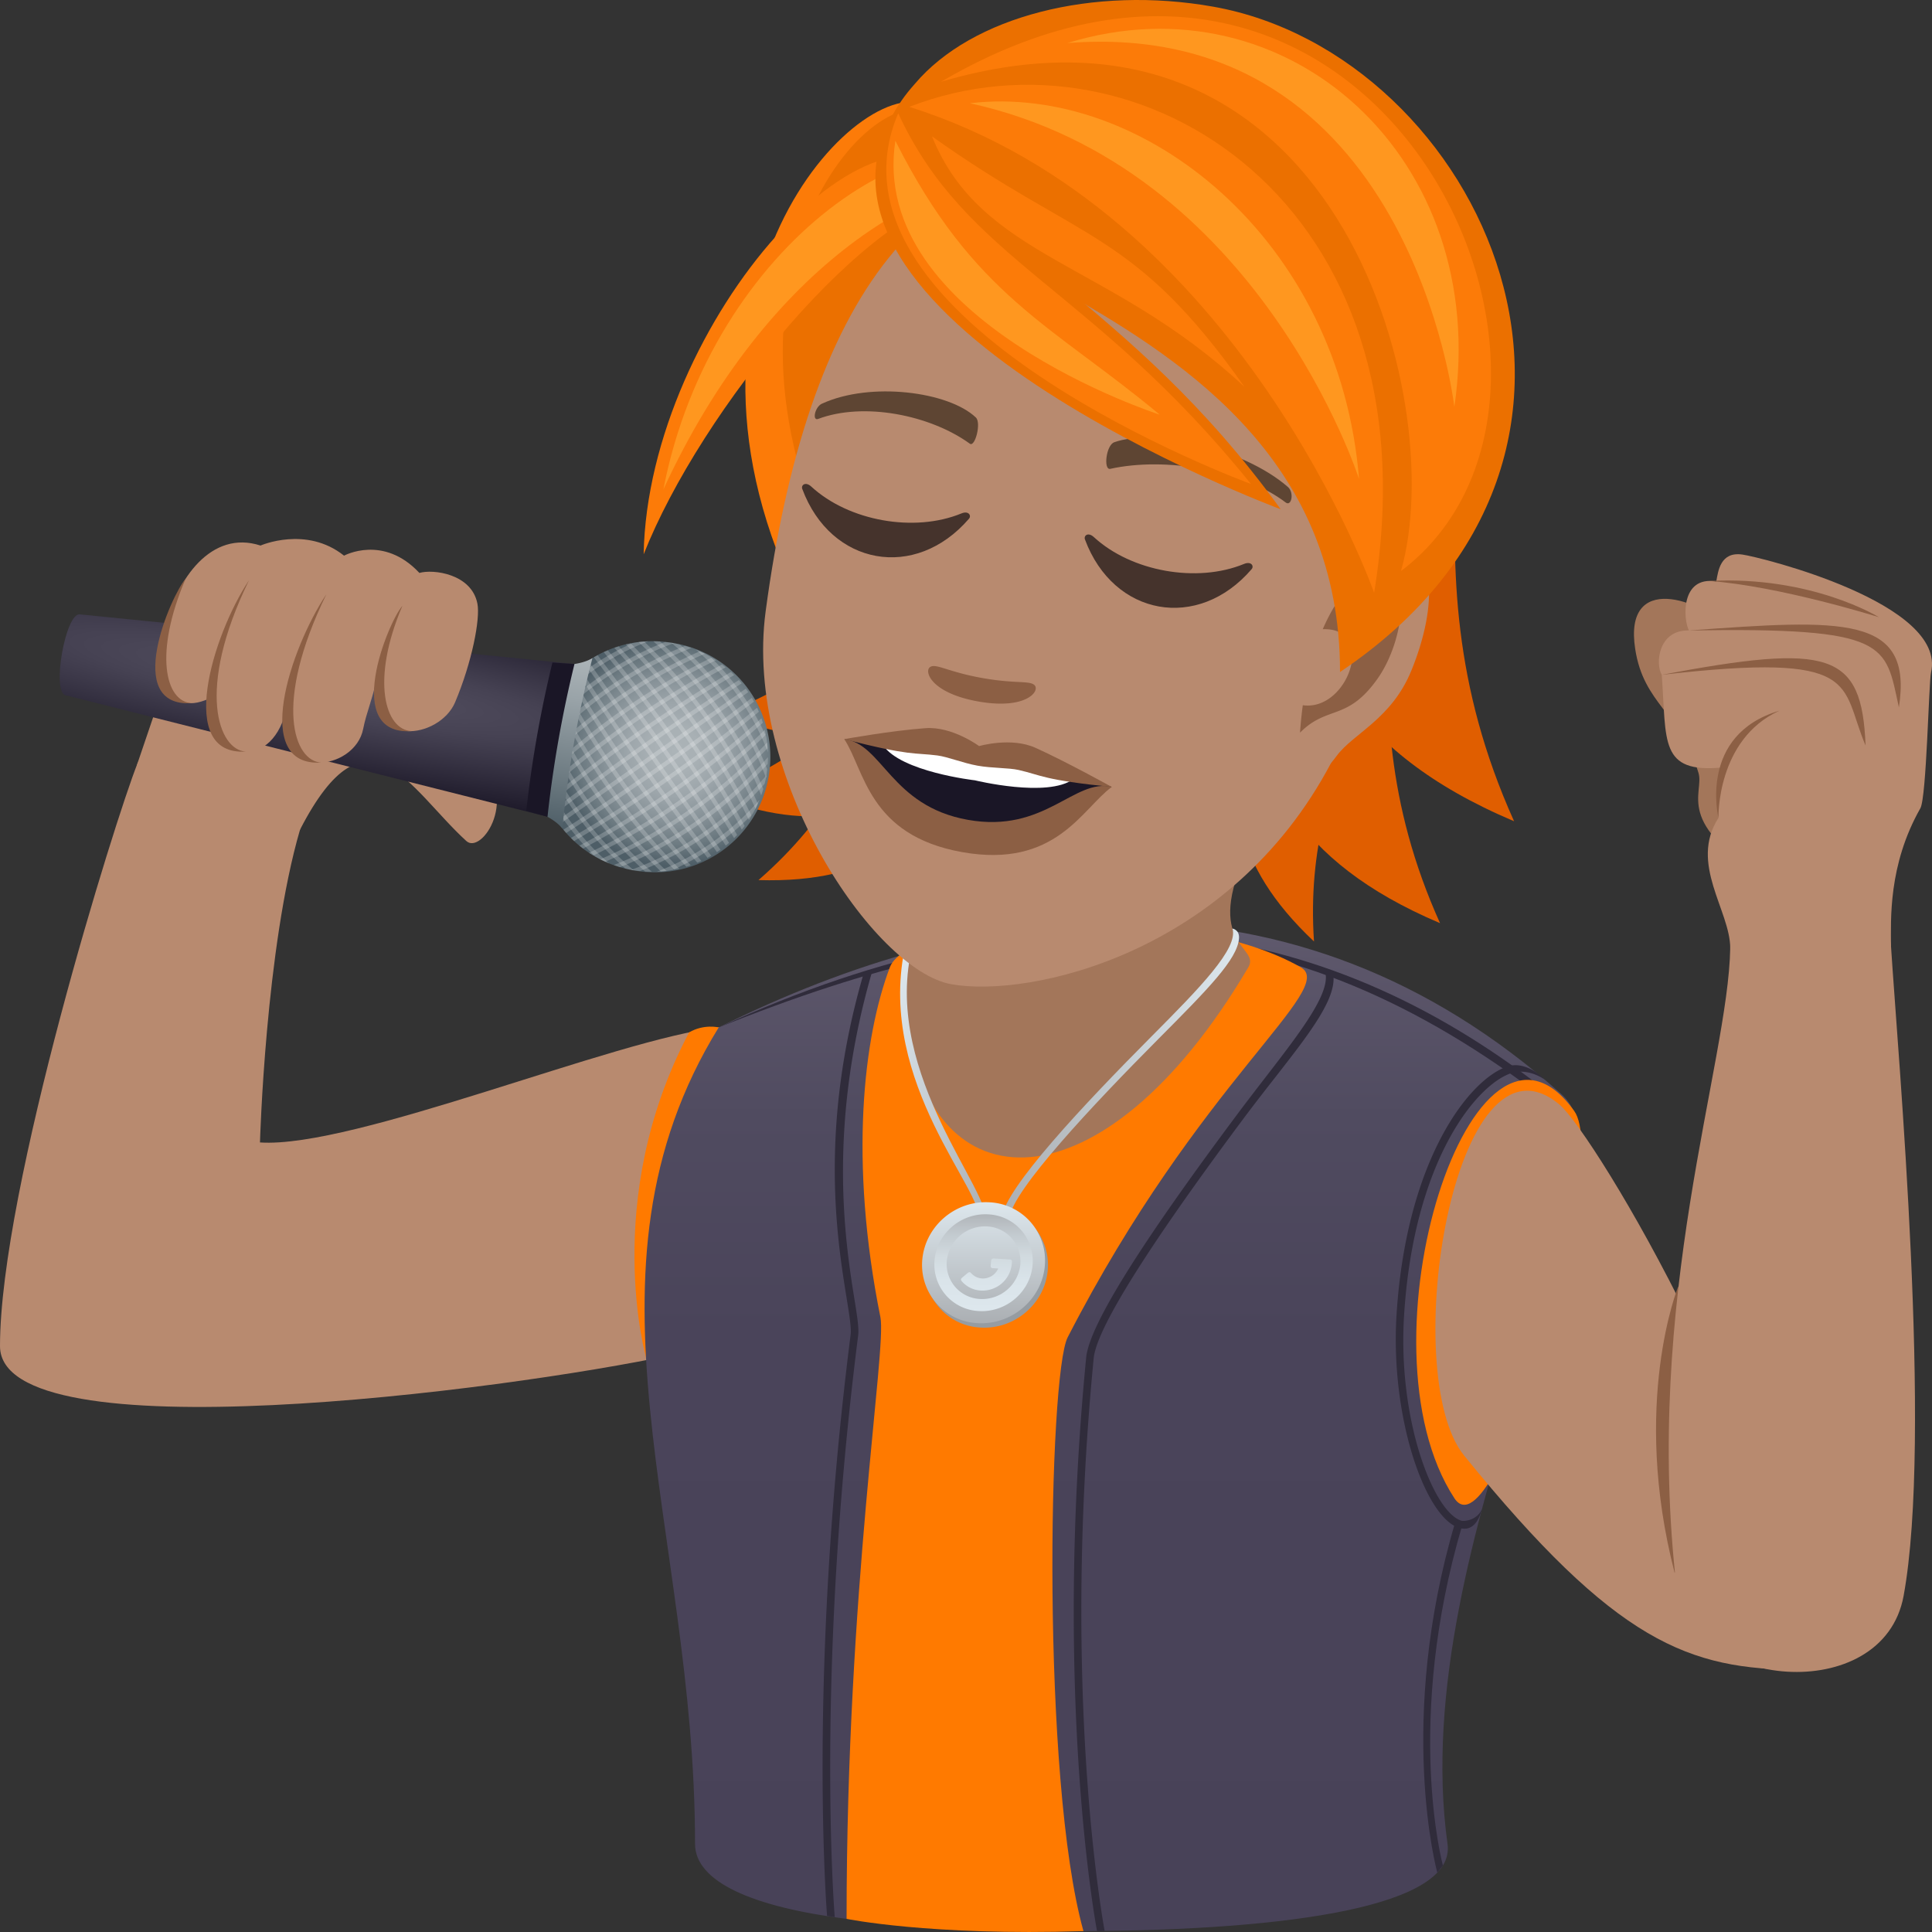 <svg xmlns="http://www.w3.org/2000/svg" xml:space="preserve" style="enable-background:new 0 0 64 64" viewBox="0 0 64 64"><rect x="0" y="0" width="64" height="64" fill="#333333" stroke="none"/><path d="M23.808 34.035c-3.414.38-12.086 4.019-15.196 3.81 0 0 .18-6.439 1.327-10.362.405-1.386-4.85-3.534-5.386-2.19C3.813 27.146 0 39.39 0 44.592c0 3.627 16.645 1.488 22.3.284 1.444-.307 3.66-11.082 1.508-10.842z" style="fill:#b88a6f"/><path d="M23.808 34.035s-.489-.123-.98.164c-2.942 5.559-1.415 10.818-1.415 10.818l2.395-10.982z" style="fill:#ff7a00"/><linearGradient id="a" x1="36.831" x2="36.831" y1="63.971" y2="30.538" gradientUnits="userSpaceOnUse"><stop offset="0" style="stop-color:#484258"/><stop offset=".594" style="stop-color:#4a445a"/><stop offset=".808" style="stop-color:#504b60"/><stop offset=".96" style="stop-color:#5c566a"/><stop offset="1" style="stop-color:#605b6e"/></linearGradient><path d="M23.808 34.035c-5.023 8.142-.784 16.555-.784 27.044 0 1.272 1.937 2.094 5.02 2.486 1.395-3.298 5.867-2.574 7.847.406 6.862-.032 12.348-.826 12.06-2.89-1.408-10.074 6.485-22.408 3.796-24.815-8.946-8.009-19.343-6.51-27.939-2.23z" style="fill:url(#a)"/><path d="M49.958 35.32c-1.27.398-3.364 3.068-3.694 8.204-.221 3.44.96 6.775 2.082 7.092a.648.648 0 0 0 .172.024c.194 0 .438-.126.578-.663-.161.398-.603.42-.681.399-.905-.256-2.129-3.307-1.901-6.836.321-5.016 2.335-7.56 3.528-7.984.247-.088.647-.1 1.106.19-.278-.299-.767-.558-1.19-.425zM36.34 63.967c-.015-.076-1.456-7.718-.359-18.997.127-1.311 2.69-4.952 4.978-8.021 1.572-2.109 3.155-3.873 2.944-4.739l.25-.003c.237 1.022-1.338 2.67-2.993 4.891-2.155 2.893-4.81 6.654-4.93 7.896-1.094 11.246.35 18.895.362 18.97l-.253.003zm-8.942-.499c-.006-.079-.647-8.017.78-19.255.028-.215-.04-.632-.132-1.208-.319-1.977-.913-5.659.552-10.722l.284-.07c-1.449 5.01-.905 8.794-.589 10.753.1.619.166 1.028.134 1.278-1.424 11.21-.782 19.185-.775 19.264l-.254-.04z" style="fill:#302c3b"/><path d="M47.613 62.035c-.014-.048-1.36-4.993.59-11.6l.241.07c-1.93 6.535-.658 11.244-.646 11.292l-.185.238zm-23.805-28c10.031-4.04 17.91-4.52 26.65 1.837l.301-.089c-7.392-5.568-16.054-6.76-26.95-1.748z" style="fill:#302c3b"/><path d="M29.478 32.042c-.873 2.305-1.358 6.408-.313 11.593.212 1.054-1.121 8.973-1.121 19.93 0 0 2.757.567 7.847.406-1.4-5.01-1.16-18.432-.523-19.67 4.366-8.496 8.953-11.552 7.722-12.259-3.93-2.255-12.957-1.728-13.612 0z" style="fill:#ff7a00"/><path d="M30.033 33.785c.698 6.226 6.474 6.472 11.32-1.743.413-.701-1.536-.693-.005-3.918 1.21-2.549-11.315 0-11.315 0s-.158 4.255 0 5.661z" style="fill:#a3765a"/><path d="M48.178 49.63c-3.345-5.125.64-17.485 3.97-12.828 1.251 1.75-2.628 14.885-3.97 12.828z" style="fill:#ff7a00"/><path d="M59.661 55.313c-3.719 0-6.127-.896-11.161-7.097-2.207-2.718-.326-14.52 3.152-11.632 1.177.976 7.632 11.827 8.01 18.729z" style="fill:#b88a6f"/><path d="M55.476 52.108c-1.455-5.62.116-9.49.116-9.49s2.204 6.238-.116 9.49z" style="fill:#8c5f44"/><path d="M31.07 25.521c-1.93 1.302-3.949 2.236-7.508.794 2.94-1.113 4.654-2.799 6.188-4.471l1.32 3.677z" style="fill:#e05e00"/><path d="M31.888 25.799c-1.356 1.892-2.923 3.469-6.762 3.355 2.37-2.065 3.388-4.242 4.244-6.344l2.518 2.989z" style="fill:#e05e00"/><path d="M31.444 22.857c-1.93 1.302-3.95 2.236-7.509.794 2.941-1.113 4.654-2.799 6.189-4.472l1.32 3.678z" style="fill:#e05e00"/><linearGradient id="b" x1="33.184" x2="41.044" y1="35.639" y2="35.639" gradientUnits="userSpaceOnUse"><stop offset="0" style="stop-color:#abafb3"/><stop offset="1" style="stop-color:#dde7ed"/></linearGradient><path d="M41.043 31.09c.024-.297-.218-.331-.218-.331.211.649-1.088 1.973-2.66 3.554-2.288 2.3-4.85 5.029-4.978 6.012-.032.243.215.27.248.018.121-.93 2.775-3.75 4.93-5.918 1.656-1.665 2.623-2.644 2.678-3.334z" style="fill:url(#b)"/><linearGradient id="c" x1="2961.382" x2="2967.211" y1="594.821" y2="594.821" gradientTransform="scale(-1 1) rotate(-21.544 -2.373 8188.096)" gradientUnits="userSpaceOnUse"><stop offset="0" style="stop-color:#abafb3"/><stop offset="1" style="stop-color:#dde7ed"/></linearGradient><path d="M30.186 31.506c-.906 4.143 2.707 8.01 2.465 8.971-.06.238-.3.173-.238-.074.23-.91-3.349-4.496-2.45-8.95.072-.36.314-.364.223.053z" style="fill:url(#c)"/><path d="M34.706 42.1c-.11 1.105-1.107 1.946-2.227 1.877a1.93 1.93 0 0 1-1.828-2.125c.11-1.105 1.108-1.946 2.228-1.878a1.93 1.93 0 0 1 1.827 2.126z" style="fill:#969ca1"/><linearGradient id="d" x1="32.582" x2="32.582" y1="43.835" y2="39.824" gradientUnits="userSpaceOnUse"><stop offset="0" style="stop-color:#abafb3"/><stop offset="1" style="stop-color:#dde7ed"/></linearGradient><path d="M34.61 41.953c-.111 1.106-1.108 1.946-2.228 1.878a1.93 1.93 0 0 1-1.828-2.125c.11-1.106 1.108-1.947 2.228-1.878a1.93 1.93 0 0 1 1.827 2.125z" style="fill:url(#d)"/><linearGradient id="e" x1="32.582" x2="32.582" y1="43.397" y2="40.067" gradientUnits="userSpaceOnUse"><stop offset="0" style="stop-color:#dde7ed"/><stop offset=".293" style="stop-color:#dae4ea"/><stop offset=".537" style="stop-color:#d1dadf"/><stop offset=".764" style="stop-color:#c2c9ce"/><stop offset=".978" style="stop-color:#aeb2b6"/><stop offset="1" style="stop-color:#abafb3"/></linearGradient><path d="M32.702 40.628a1.16 1.16 0 0 1 1.096 1.275 1.272 1.272 0 0 1-1.336 1.127 1.16 1.16 0 0 1-1.097-1.275 1.273 1.273 0 0 1 1.337-1.127zm.04-.4c-.896-.055-1.694.618-1.782 1.502a1.544 1.544 0 0 0 1.462 1.7c.896.055 1.694-.618 1.782-1.502a1.543 1.543 0 0 0-1.462-1.7z" style="fill:url(#e)"/><linearGradient id="f" x1="32.679" x2="32.679" y1="43.397" y2="40.067" gradientUnits="userSpaceOnUse"><stop offset="0" style="stop-color:#dde7ed"/><stop offset=".293" style="stop-color:#dae4ea"/><stop offset=".537" style="stop-color:#d1dadf"/><stop offset=".764" style="stop-color:#c2c9ce"/><stop offset=".978" style="stop-color:#aeb2b6"/><stop offset="1" style="stop-color:#abafb3"/></linearGradient><path d="M32.89 42.01c-.054-.004-.078-.032-.073-.085l.016-.16c.005-.055.035-.08.09-.077l.526.033c.055.003.08.031.074.086l-.008.079a.975.975 0 0 1-1.025.865.901.901 0 0 1-.632-.31c-.035-.042-.032-.078.01-.114l.19-.16c.042-.034.08-.032.114.008.09.102.216.166.358.175a.555.555 0 0 0 .538-.33l-.177-.01z" style="fill:url(#f)"/><path d="M41.077 22.384c.617 3.191 1.687 6.106 6.626 8.197-1.803-4.002-1.826-7.357-1.687-10.524l-4.94 2.328z" style="fill:#e05e00"/><path d="M41.125 24.036c-.381 2.296-.39 4.519 2.403 7.152-.212-3.135.61-5.393 1.493-7.484l-3.896.332z" style="fill:#e05e00"/><path d="M42.661 17.935c.7 3.608 1.91 6.905 7.495 9.27-2.039-4.526-2.065-8.321-1.908-11.902l-5.587 2.632z" style="fill:#e05e00"/><path d="M30.747 3.502s2.406 9.777-4.18 16.633c-5.245-10.417 1.94-17.85 4.18-16.633z" style="fill:#fc7b08"/><path d="M30.842 3.703s3.74 9.12-2.335 16.432c-5.982-10.012.013-17.486 2.335-16.432z" style="fill:#eb7000"/><path d="M32.272 6.346c-3.5.407-9.065 7.249-10.95 12.016.14-7.665 7.936-16.468 10.95-12.016z" style="fill:#fc7b08"/><path d="M34.38 5.702c-3.523-.045-8.927 2.963-12.404 10.51 1.586-8.195 8.898-13.026 12.405-10.51z" style="fill:#ff971f"/><path d="M38.238 5.448c-7.65-1.367-11.521 4.679-12.875 14.803-.735 5.496 3.574 11.892 6.151 12.353 2.577.46 9.236-.992 12.58-7.332.933-1.77 2.222-2.816 2.591-4.332 1.824-7.54-.797-14.125-8.447-15.492z" style="fill:#b88a6f"/><path d="M42.657 16.126c-1.484-1.288-4.444-1.941-5.743-1.477-.275.09-.368.932-.135.882 1.807-.4 4.377.024 5.812 1.115.19.145.292-.332.066-.52zM27.234 13.37c1.607-.736 4.194-.397 5.091.459.19.174-.026.993-.196.87-1.325-.959-3.522-1.388-5.028-.821-.203.074-.11-.404.133-.509z" style="fill:#5e4533"/><path d="M31.848 17.008c-1.56.642-3.735.253-4.974-.89-.19-.175-.345-.05-.298.078.947 2.546 3.75 3.047 5.523.987.09-.103-.014-.274-.25-.175zm9.362 1.673c-1.558.642-3.733.254-4.974-.889-.191-.176-.342-.05-.296.077.947 2.547 3.749 3.048 5.52.987.091-.103-.01-.274-.25-.175z" style="fill:#45332c"/><path d="M32.48 24.82c-.933-.166-4.513-.335-4.513-.335.676 1.018.798 3.187 3.903 3.742 3.105.554 3.971-1.437 4.959-2.158 0 0-3.417-1.082-4.35-1.249z" style="fill:#8c5f44"/><path d="M32.481 24.811c-1.03-.184-4.515-.326-4.515-.326 1.273.153 1.538 2.216 4.095 2.673 2.557.457 3.521-1.386 4.768-1.09 0 0-3.318-1.073-4.348-1.257z" style="fill:#1a1626"/><path d="M32.295 25.849s2.406.59 3.261-.04c-.171-.25-2.597-.75-3.103-.84-.506-.09-2.955-.461-3.203-.287.584.888 3.045 1.167 3.045 1.167z" style="fill:#fff"/><path d="M34.31 24.776c-.809-.372-1.876-.061-1.876-.061s-.892-.661-1.78-.593c-1.146.083-2.687.363-2.687.363 2.216.57 2.31.441 3.087.541.34.044.844.251 1.328.338.485.087 1.03.067 1.363.143.764.175.807.33 3.084.562 0 0-1.472-.819-2.518-1.293z" style="fill:#8c5f44"/><path d="M42.427 16.871S25.104 10.422 29.808 3.42c2.59 5.16 7.46 6.329 12.619 13.452z" style="fill:#eb7000"/><path d="M45.797 17.72c-1.932-.108-4.43 5.975-3.54 7.857.125.263 1.033.81 2.02-.535.545-.744 1.822-1.218 2.48-2.838.846-2.075.962-4.374-.96-4.484z" style="fill:#b88a6f"/><path d="M45.528 18.926c-.52.065-1.194.72-1.71 1.917 1.793-.062.847 2.732-.661 2.518a13.54 13.54 0 0 0-.092.909c.909-.918 1.567-.366 2.574-1.796.906-1.288 1.18-3.715-.111-3.548zm-11.257 3.772c-.16-.161-.623-.04-1.733-.238-1.11-.198-1.502-.473-1.707-.376-.246.114-.023.868 1.568 1.152 1.59.285 2.063-.344 1.872-.538z" style="fill:#8c5f44"/><path d="M40.2.223c-3.983-.712-8.004.318-9.893 2.553-5.52 6.177 14.083 5.782 14.083 19.485C55.27 14.966 49.049 1.804 40.2.223z" style="fill:#eb7000"/><path d="M46.409 18.918c1.643-5.747-2.233-20.022-15.233-16.211 14.502-8.49 23.097 10.259 15.233 16.21zm-4.969-2.886S26.797 10.687 29.755 3.753c2.26 4.889 6.387 5.716 11.685 12.28z" style="fill:#fc7b08"/><path d="M38.418 13.737s-9.675-3.117-8.758-9.073c2.59 5.16 5.216 6.117 8.758 9.073z" style="fill:#ff971f"/><path d="M41.221 12.812c-4.47-4.17-8.701-4.226-10.347-8.294 4.947 3.527 6.666 3.077 10.348 8.294z" style="fill:#fc7b08"/><path d="M45.52 19.637S41.078 6.979 30.12 3.54c7.605-2.952 17.52 3.155 15.4 16.097z" style="fill:#fc7b08"/><path d="M45.02 15.867S41.707 5.518 32.13 3.42c5.738-.676 12.246 4.494 12.89 12.448z" style="fill:#ff971f"/><path d="M48.177 13.483S46.707.537 35.36 1.426c7.301-2.249 14.03 3.83 12.817 12.057z" style="fill:#ff971f"/><path d="M62.642 31.33c-.113-1.776-5.305-1.177-5.326.078-.063 3.832-2.9 11.624-1.772 21.226.388 3.3 6.837 3.936 7.516.229.96-5.244-.187-17.89-.419-21.533z" style="fill:#b88a6f"/><path d="M58.608 29.134c-3.193-1.863-2.137-2.858-2.344-3.533-.623-2.034-1.812-2.262-2.096-4.103-.393-2.557 2.165-1.656 3.16-.635 2.527 2.59 1.756 8.55 1.28 8.271z" style="fill:#a3765a"/><path d="M57.316 31.408c0-1.242-1.368-2.8-.39-4.314-.067-.7.124-1.67.124-1.67-2.089.196-1.84-.856-2.002-3.07-.22-.366-.116-1.497.9-1.469-.19-.362-.286-1.82.906-1.623.062-.35.138-.995.862-.892.614.086 6.78 1.615 6.252 3.907-.076.333-.148 4.136-.354 4.499-1.073 1.889-.973 3.714-.973 4.554 0 1.157-5.325 1.235-5.325.078z" style="fill:#b88a6f"/><path d="M56.926 27.094s-.07-2.599 2.016-3.55c-2.696.798-2.016 3.55-2.016 3.55z" style="fill:#8c5f44"/><path d="M55.048 22.354c6.687-.767 5.888.318 6.752 2.343-.124-3.106-1.181-3.392-6.752-2.343z" style="fill:#8c5f44"/><path d="M55.948 20.885c6.668-.11 6.496.45 6.955 2.548.484-3.086-1.885-2.913-6.955-2.548z" style="fill:#8c5f44"/><path d="M56.615 19.245c2.327.165 5.625 1.2 5.625 1.2s-2.22-1.38-5.625-1.2z" style="fill:#8c5f44"/><path d="M15.45 27.861c.505.462 1.814-1.457.313-2.824-.754-.687-6.855-5.969-7.893-5.74-1.462.32-1.8 1.535-3.317 5.995-.513 1.508 4.995 2.95 5.386 2.19 2.237-4.338 3.606-1.363 5.511.38z" style="fill:#b88a6f"/><radialGradient id="g" cx="1624.464" cy="528.365" r="3.865" gradientTransform="matrix(-.172 .974 -.974 -.172 816.4 -1466.494)" gradientUnits="userSpaceOnUse"><stop offset="0" style="stop-color:#acb4b8"/><stop offset=".204" style="stop-color:#a8b0b4"/><stop offset=".411" style="stop-color:#9ca5aa"/><stop offset=".621" style="stop-color:#879298"/><stop offset=".83" style="stop-color:#6b7980"/><stop offset="1" style="stop-color:#4e5e67"/></radialGradient><path d="M20.953 28.824a3.82 3.82 0 1 1 1.328-7.526 3.822 3.822 0 1 1-1.328 7.526z" style="fill:url(#g)"/><path d="M21.477 21.243a3.71 3.71 0 0 0-.52.058 8.671 8.671 0 0 0-2.65 1.854 3.81 3.81 0 0 0-.233.469 8.579 8.579 0 0 1 3.403-2.38z" style="opacity:.2;fill:#fff"/><path d="M22.322 21.307c-.014-.002-.027-.007-.041-.01-.082-.014-.164-.02-.246-.03a10.773 10.773 0 0 0-4.129 2.889c-.02.08-.04.16-.055.241-.003.014-.003.028-.005.042a10.665 10.665 0 0 1 4.476-3.132z" style="opacity:.2;fill:#fff"/><path d="M22.9 21.466a2.82 2.82 0 0 0-.208-.07 13.414 13.414 0 0 0-4.89 3.42c-.005.075-.005.148-.005.22a13.291 13.291 0 0 1 5.104-3.57z" style="opacity:.2;fill:#fff"/><path d="M23.35 21.655c-.055-.028-.114-.052-.172-.078a16.95 16.95 0 0 0-5.372 3.758c.005.063.007.127.015.19a16.82 16.82 0 0 1 5.53-3.87z" style="opacity:.2;fill:#fff"/><path d="M23.721 21.871c-.046-.03-.095-.058-.143-.087a22.055 22.055 0 0 0-5.713 3.997c.01.056.02.111.032.165a21.904 21.904 0 0 1 5.824-4.075z" style="opacity:.2;fill:#fff"/><path d="M24.04 22.108a2.84 2.84 0 0 0-.122-.095 30.298 30.298 0 0 0-5.955 4.167c.015.049.03.098.047.147a30.168 30.168 0 0 1 6.03-4.22zm.28.255a4.069 4.069 0 0 0-.105-.102 46.452 46.452 0 0 0-6.12 4.282c.019.045.038.09.06.134a46.115 46.115 0 0 1 6.166-4.314zm.25.274a3.69 3.69 0 0 0-.093-.109 94.18 94.18 0 0 0-6.22 4.352l.07.125a93.933 93.933 0 0 1 6.242-4.368zm.136.176-6.26 4.38.081.116 6.26-4.38a3.76 3.76 0 0 0-.081-.116zm.271.429a3.802 3.802 0 0 0-.071-.125 93.923 93.923 0 0 1-6.242 4.368c.03.037.06.073.093.109a94.117 94.117 0 0 0 6.22-4.352zm.162.337a3.933 3.933 0 0 0-.06-.134 46.27 46.27 0 0 1-6.167 4.314c.035.035.07.069.106.102a46.417 46.417 0 0 0 6.12-4.282zm.131.363c-.015-.049-.03-.098-.047-.147a30.158 30.158 0 0 1-6.03 4.22c.04.032.08.063.122.094a30.295 30.295 0 0 0 5.955-4.167z" style="opacity:.2;fill:#fff"/><path d="M25.369 24.34c-.01-.055-.02-.11-.033-.164a21.9 21.9 0 0 1-5.824 4.075c.047.03.096.058.144.087a22.058 22.058 0 0 0 5.713-3.997z" style="opacity:.2;fill:#fff"/><path d="M25.427 24.786c-.004-.063-.007-.126-.014-.189a16.813 16.813 0 0 1-5.53 3.87c.056.028.114.052.172.078a16.941 16.941 0 0 0 5.372-3.759z" style="opacity:.2;fill:#fff"/><path d="M25.432 25.305c.005-.074.004-.147.005-.22a13.289 13.289 0 0 1-5.104 3.571c.069.025.137.05.208.07a13.416 13.416 0 0 0 4.891-3.42z" style="opacity:.2;fill:#fff"/><path d="M25.328 25.966c.019-.08.04-.16.055-.241l.005-.042a10.666 10.666 0 0 1-4.476 3.132c.014.002.027.006.04.009.083.014.165.022.247.03a10.775 10.775 0 0 0 4.129-2.888z" style="opacity:.2;fill:#fff"/><path d="M24.927 26.967c.087-.15.166-.306.232-.47a8.578 8.578 0 0 1-3.403 2.382 3.71 3.71 0 0 0 .52-.058c1-.451 1.885-1.07 2.651-1.854zm.511-2.046a3.787 3.787 0 0 0-.058-.52 8.662 8.662 0 0 0-1.856-2.648 3.763 3.763 0 0 0-.469-.232 8.57 8.57 0 0 1 2.383 3.4z" style="opacity:.2;fill:#fff"/><path d="M25.374 25.766c.002-.014.007-.027.009-.041.014-.082.021-.164.03-.246a10.765 10.765 0 0 0-2.89-4.126c-.08-.019-.16-.04-.242-.055l-.042-.005a10.656 10.656 0 0 1 3.135 4.473z" style="opacity:.2;fill:#fff"/><path d="M25.215 26.344c.025-.069.05-.137.07-.208a13.405 13.405 0 0 0-3.424-4.887c-.074-.005-.147-.004-.22-.005a13.278 13.278 0 0 1 3.574 5.1z" style="opacity:.2;fill:#fff"/><path d="M25.025 26.794c.029-.056.053-.115.079-.173a16.933 16.933 0 0 0-3.762-5.367c-.063.004-.126.007-.189.014a16.808 16.808 0 0 1 3.872 5.526z" style="opacity:.2;fill:#fff"/><path d="M24.81 27.164c.03-.046.057-.095.086-.143a22.038 22.038 0 0 0-4-5.71c-.055.012-.11.02-.165.034a21.886 21.886 0 0 1 4.078 5.82z" style="opacity:.2;fill:#fff"/><path d="M24.573 27.483c.032-.04.063-.08.094-.122a30.277 30.277 0 0 0-4.17-5.95c-.05.014-.098.03-.147.046a30.145 30.145 0 0 1 4.223 6.026zm-.256.28c.035-.034.069-.07.102-.106a46.412 46.412 0 0 0-4.285-6.115l-.135.06a46.25 46.25 0 0 1 4.318 6.161zm-.274.249c.036-.03.073-.061.108-.093a94.058 94.058 0 0 0-4.355-6.215 4.089 4.089 0 0 0-.124.07 93.798 93.798 0 0 1 4.37 6.238zm-.177.136-4.383-6.255a3.016 3.016 0 0 0-.116.081l4.383 6.255c.04-.026.078-.053.116-.081zm-.428.27c.042-.022.083-.046.124-.07a93.72 93.72 0 0 1-4.37-6.237c-.038.03-.074.06-.11.092a94.04 94.04 0 0 0 4.356 6.215zm-.338.162c.045-.019.09-.038.134-.06a46.22 46.22 0 0 1-4.318-6.161l-.101.106A46.405 46.405 0 0 0 23.1 28.58zm-.364.132c.05-.015.099-.03.147-.047a30.144 30.144 0 0 1-4.222-6.026 3.52 3.52 0 0 0-.095.122 30.276 30.276 0 0 0 4.17 5.951z" style="opacity:.2;fill:#fff"/><path d="M22.338 28.81c.055-.01.11-.02.165-.032a21.885 21.885 0 0 1-4.078-5.82c-.031.047-.059.096-.087.144a22.044 22.044 0 0 0 4 5.708z" style="opacity:.2;fill:#fff"/><path d="M21.892 28.869c.063-.005.126-.007.189-.015a16.8 16.8 0 0 1-3.872-5.526c-.029.056-.053.115-.079.173.9 2.028 2.163 3.83 3.762 5.368z" style="opacity:.2;fill:#fff"/><path d="M21.372 28.873c.074.005.148.005.22.005a13.276 13.276 0 0 1-3.573-5.1c-.025.07-.05.138-.07.209a13.405 13.405 0 0 0 3.423 4.886z" style="opacity:.2;fill:#fff"/><path d="M20.711 28.769c.08.02.16.04.242.055.014.003.028.003.042.005a10.655 10.655 0 0 1-3.135-4.472c-.002.014-.007.027-.009.04-.015.083-.022.165-.03.246a10.766 10.766 0 0 0 2.89 4.126z" style="opacity:.2;fill:#fff"/><path d="M19.71 28.37c.15.086.306.165.469.231a8.57 8.57 0 0 1-2.383-3.4c.006.176.028.349.058.52a8.655 8.655 0 0 0 1.856 2.648z" style="opacity:.2;fill:#fff"/><radialGradient id="h" cx="1485.983" cy="236.892" r="6.308" gradientTransform="matrix(-.172 .974 -7.795 -1.374 2112.674 -1099.203)" gradientUnits="userSpaceOnUse"><stop offset="0" style="stop-color:#545061"/><stop offset=".164" style="stop-color:#464253"/><stop offset=".475" style="stop-color:#211d2d"/><stop offset=".527" style="stop-color:#1a1626"/></radialGradient><path d="M19.03 21.997 2.634 20.35c-.467-.02-.919 2.538-.473 2.678l15.976 4.028c1.03-2.467.893-5.06.893-5.06z" style="fill:url(#h)"/><path d="m19.03 21.997-.73-.05a39.031 39.031 0 0 0-.866 4.907l.703.203c1.03-2.467.893-5.06.893-5.06z" style="fill:#1a1626"/><linearGradient id="i" x1="2285.907" x2="2291.642" y1="1253.156" y2="1253.156" gradientTransform="rotate(99.997 1669.257 -313.554)" gradientUnits="userSpaceOnUse"><stop offset="0" style="stop-color:#acb4b8"/><stop offset=".248" style="stop-color:#99a3a8"/><stop offset=".747" style="stop-color:#69777e"/><stop offset="1" style="stop-color:#4e5e67"/></linearGradient><path d="M19.625 21.799s-.187.134-.595.197a39.067 39.067 0 0 0-.893 5.062c.361.198.491.388.491.388.184-1.906.517-3.794.997-5.647z" style="fill:url(#i)"/><path d="M13.893 18.979c-1.197-1.283-2.496-.572-2.496-.572-1.253-1-2.767-.335-2.767-.335-3.263-1.065-4.597 6.59-1.576 5.007-.216 2.048 1.874 2.58 2.417.485-.357 2.354 2.289 1.983 2.56.58.101-.525.336-1.065.447-1.673-.33 2.397 2.086 1.997 2.596.797.562-1.33.84-2.77.741-3.271-.193-.993-1.469-1.15-1.922-1.018z" style="fill:#b88a6f"/><path d="M13.636 24.22c-2.317.149-.786-3.6-.306-4.152-1.048 2.452-.585 4.112.306 4.151zm-7.278-.927c-2.317.149-.692-3.566-.21-4.12-1.05 2.454-.683 4.08.21 4.12zm4.282 1.967c-2.317.15-1.04-3.752.171-5.574-1.78 3.652-1.062 5.536-.17 5.574zm-2.498-.364c-2.316.149-1.105-3.852.107-5.675-1.782 3.653-1 5.634-.107 5.675z" style="fill:#8c5f44"/></svg>